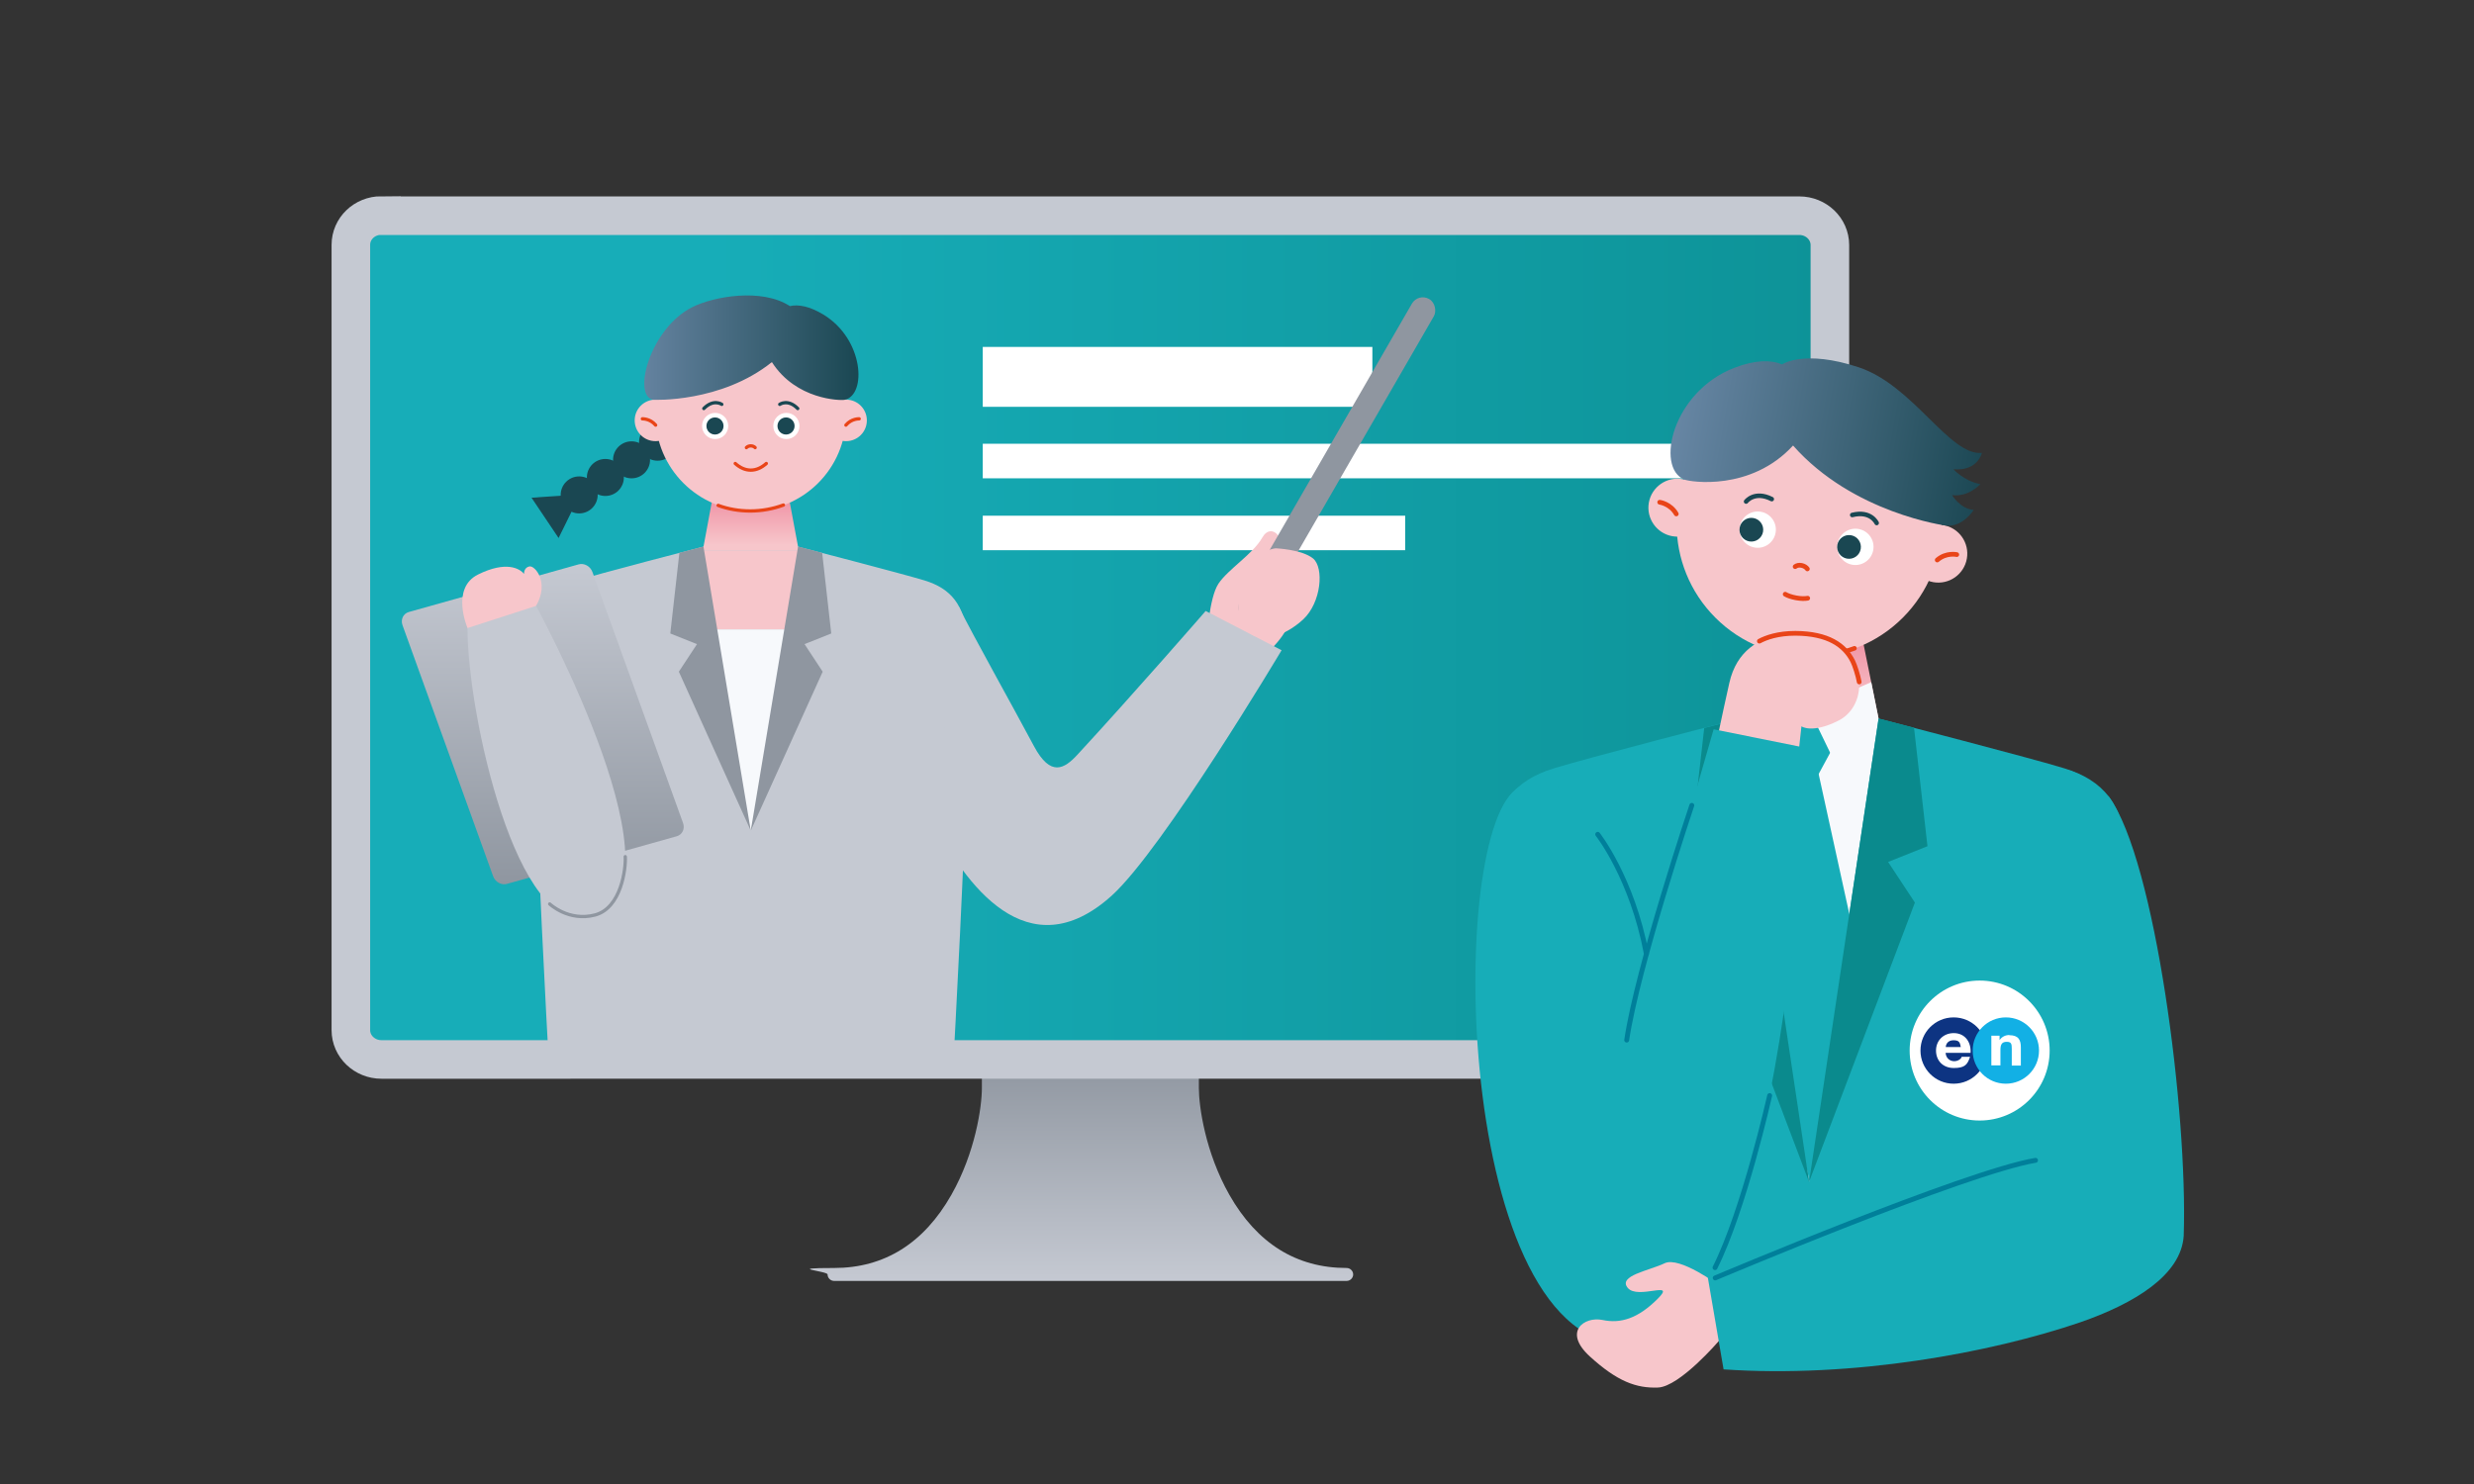 <?xml version="1.0" encoding="UTF-8"?>
<svg id="_レイヤー_1" data-name="レイヤー 1" xmlns="http://www.w3.org/2000/svg" xmlns:xlink="http://www.w3.org/1999/xlink" version="1.1" viewBox="0 0 1417.3 850.4">
  <rect x="0" y="0" width="1417.3" height="850.4" fill="#333333" stroke="none"/>
  <defs>
    <style>
      .cls-1 {
        fill: url(#_名称未設定グラデーション_23-2);
      }

      .cls-1, .cls-2, .cls-3, .cls-4, .cls-5, .cls-6, .cls-7, .cls-8, .cls-9, .cls-10, .cls-11, .cls-12, .cls-13, .cls-14, .cls-15, .cls-16, .cls-17, .cls-18, .cls-19, .cls-20, .cls-21 {
        stroke-width: 0px;
      }

      .cls-2 {
        fill: #f7f9fc;
      }

      .cls-22 {
        stroke: #c5c9d2;
        stroke-miterlimit: 10;
        stroke-width: 22.1px;
      }

      .cls-22, .cls-23, .cls-24, .cls-25, .cls-3, .cls-26, .cls-27, .cls-28, .cls-29, .cls-30 {
        fill: none;
      }

      .cls-22, .cls-10 {
        isolation: isolate;
      }

      .cls-23, .cls-24, .cls-25, .cls-26, .cls-27, .cls-28, .cls-29, .cls-30 {
        stroke-linecap: round;
        stroke-linejoin: round;
      }

      .cls-23, .cls-24, .cls-25, .cls-29 {
        stroke: #e94418;
      }

      .cls-23, .cls-27 {
        stroke-width: 2.6px;
      }

      .cls-24 {
        stroke-width: 1.9px;
      }

      .cls-25, .cls-28, .cls-30 {
        stroke-width: 1.9px;
      }

      .cls-31 {
        clip-path: url(#clippath);
      }

      .cls-4 {
        fill: url(#_名称未設定グラデーション_31);
      }

      .cls-5 {
        fill: url(#_名称未設定グラデーション_23);
      }

      .cls-6 {
        fill: url(#_名称未設定グラデーション_18);
      }

      .cls-7 {
        fill: url(#_名称未設定グラデーション_13);
      }

      .cls-8 {
        fill: url(#_名称未設定グラデーション_11);
      }

      .cls-9 {
        fill: url(#_名称未設定グラデーション_19);
      }

      .cls-10, .cls-18 {
        fill: #fff;
      }

      .cls-11 {
        fill: url(#_名称未設定グラデーション_647);
      }

      .cls-26 {
        stroke: #007f9a;
        stroke-width: 2.8px;
      }

      .cls-12 {
        fill: #c5c9d2;
      }

      .cls-13 {
        fill: #f7c6cb;
      }

      .cls-32 {
        clip-path: url(#clippath-1);
      }

      .cls-27, .cls-28 {
        stroke: #1a4752;
      }

      .cls-29 {
        stroke-width: 2.7px;
      }

      .cls-14 {
        fill: #f7f9fc;
      }

      .cls-30 {
        stroke: #8f96a0;
      }

      .cls-15 {
        fill: #0d3482;
      }

      .cls-16 {
        fill: #17adb8;
      }

      .cls-17 {
        fill: #1a4752;
      }

      .cls-19 {
        fill: #12b0e5;
      }

      .cls-20 {
        fill: #8f96a0;
      }

      .cls-21 {
        fill: #0a8a8d;
      }
    </style>
    <linearGradient id="_名称未設定グラデーション_647" data-name="名称未設定グラデーション 647" x1="624.6" y1="734" x2="624.6" y2="607" gradientUnits="userSpaceOnUse">
      <stop offset="0" stop-color="#c5c9d2"/>
      <stop offset="1" stop-color="#8f96a0"/>
    </linearGradient>
    <clipPath id="clippath">
      <path class="cls-22" d="M218.5,123.6h812.3c9.6,0,17.5,7.5,17.5,16.8v449.9c0,9.3-7.8,16.8-17.5,16.8H218.5c-9.6,0-17.5-7.5-17.5-16.8V140.3c0-9.3,7.8-16.8,17.5-16.8Z"/>
    </clipPath>
    <clipPath id="clippath-1">
      <path class="cls-3" d="M218.5,125h812.2c9.6,0,17.4,7.5,17.4,16.8v449.9c0,9.3-7.8,16.8-17.4,16.8H218.5c-9.6,0-17.4-7.5-17.4-16.8V141.9c0-9.3,7.8-16.8,17.4-16.8Z"/>
    </clipPath>
    <linearGradient id="_名称未設定グラデーション_18" data-name="名称未設定グラデーション 18" x1="1261.5" y1="384.8" x2="192.5" y2="384.8" gradientUnits="userSpaceOnUse">
      <stop offset="0" stop-color="#0a8a8d"/>
      <stop offset=".8" stop-color="#17adb8"/>
    </linearGradient>
    <linearGradient id="_名称未設定グラデーション_11" data-name="名称未設定グラデーション 11" x1="430.1" y1="365.9" x2="430.1" y2="1207.9" gradientUnits="userSpaceOnUse">
      <stop offset=".7" stop-color="#ef8fa2"/>
      <stop offset=".8" stop-color="#f7c6cb"/>
    </linearGradient>
    <linearGradient id="_名称未設定グラデーション_23" data-name="名称未設定グラデーション 23" x1="420.1" y1="298.8" x2="420.1" y2="330.5" gradientTransform="translate(10 -15)" gradientUnits="userSpaceOnUse">
      <stop offset="0" stop-color="#ef8fa2"/>
      <stop offset=".9" stop-color="#f7c6cb"/>
    </linearGradient>
    <linearGradient id="_名称未設定グラデーション_13" data-name="名称未設定グラデーション 13" x1="369.1" y1="199.2" x2="491.8" y2="199.2" gradientUnits="userSpaceOnUse">
      <stop offset="0" stop-color="#64829f"/>
      <stop offset="1" stop-color="#1a4752"/>
    </linearGradient>
    <linearGradient id="_名称未設定グラデーション_19" data-name="名称未設定グラデーション 19" x1="310.9" y1="323.2" x2="310.9" y2="506.7" gradientUnits="userSpaceOnUse">
      <stop offset="0" stop-color="#c5c9d2"/>
      <stop offset="1" stop-color="#8f96a0"/>
    </linearGradient>
    <linearGradient id="_名称未設定グラデーション_23-2" data-name="名称未設定グラデーション 23" x1="4356.3" y1="732.2" x2="4356.3" y2="780.3" gradientTransform="translate(-3319.9 -368.5)" xlink:href="#_名称未設定グラデーション_23"/>
    <linearGradient id="_名称未設定グラデーション_31" data-name="名称未設定グラデーション 31" x1="-4738.9" y1="-4430" x2="-4917.4" y2="-4430" gradientTransform="translate(-2936.5 -4953.1) rotate(-170)" gradientUnits="userSpaceOnUse">
      <stop offset="0" stop-color="#6786a4"/>
      <stop offset=".7" stop-color="#335b6c"/>
      <stop offset="1" stop-color="#1c4854"/>
    </linearGradient>
  </defs>
  <g>
    <path class="cls-11" d="M771.5,726.6c-28.8,0-51.4-14.1-67.2-41.9-13.8-24.3-17.5-50.7-17.5-61.2v-12.8c0-1.1-.4-2.1-1.2-2.8-.8-.7-1.8-1-2.9-.9h-116.1c-1-.1-2.1.2-2.9.9-.8.7-1.2,1.7-1.2,2.8v12.8c0,10.6-3.7,36.9-17.5,61.2-15.8,27.8-38.4,41.9-67.2,41.9s-3.7,1.7-3.7,3.7,1.7,3.7,3.7,3.7h293.7c2,0,3.7-1.7,3.7-3.7s-1.7-3.7-3.7-3.7Z"/>
    <g>
      <g class="cls-31">
        <g class="cls-32">
          <g>
            <g>
              <rect class="cls-6" x="192.5" y="86.8" width="1069" height="596"/>
              <rect class="cls-10" x="563" y="198.8" width="223.2" height="34.3"/>
              <rect class="cls-10" x="563" y="254.3" width="417.5" height="19.8"/>
              <rect class="cls-10" x="563" y="295.5" width="242" height="19.8"/>
            </g>
            <g>
              <g>
                <path class="cls-13" d="M691.4,366.7s1.1-23.8,6.6-32.2c5.5-8.3,19.9-17.1,25.1-26.4,5.2-9.3,15.5.3,9,14.7-6.5,14.4-9.9,18.3-9.9,18.3,0,0,8.2,16.1-12,36.7"/>
                <path class="cls-13" d="M738.3,358.1s-7.7,18-29.3,25.8c-21.6,7.8,3.1-37.8,3.1-37.8"/>
                <g>
                  <g>
                    <g>
                      <circle class="cls-17" cx="376.7" cy="253.4" r="10.6"/>
                      <circle class="cls-17" cx="361.8" cy="263.5" r="10.6"/>
                      <circle class="cls-17" cx="346.8" cy="273.6" r="10.6"/>
                      <circle class="cls-17" cx="331.8" cy="283.6" r="10.6"/>
                    </g>
                    <polygon class="cls-17" points="332.3 283.3 320 308.3 304.5 285.2 332.3 283.3"/>
                  </g>
                  <g>
                    <path class="cls-8" d="M311,365.9c-2.7,45.5,52.9,832.8,52.9,832.9l65.6,9.2,66.8-8.9s55.6-787.7,52.9-833.2"/>
                    <path class="cls-12" d="M554.2,367.2c0-.5,0-.9,0-1.3h0c-1.7-19.3-9.3-28.6-24.6-33.3-11.9-3.6-61-16.4-99.4-26.4-38.5,9.9-87.6,22.7-99.4,26.4-15.2,4.7-22.9,14-24.6,33.3h0s0,0,0,0c0,.4,0,.8,0,1.3-3.5,47.1,10.8,289,11.9,306.6,7.7,152,16.2,302.7,16.2,302.7h192s8.5-150.3,16.2-302.1c.6-10.8,15.4-259.4,11.9-307.3Z"/>
                    <g>
                      <polygon class="cls-14" points="430.1 604.8 408.2 674.8 452 674.8 430.1 604.8"/>
                      <line class="cls-30" x1="536.6" y1="674.8" x2="458.3" y2="674.8"/>
                      <line class="cls-30" x1="401.9" y1="674.8" x2="323.6" y2="674.8"/>
                    </g>
                    <g>
                      <polygon class="cls-5" points="451.7 283.8 408.5 283.8 402.6 315.5 457.6 315.5 451.7 283.8"/>
                      <g>
                        <g>
                          <g>
                            <g>
                              <circle class="cls-13" cx="375.5" cy="240.9" r="11.9"/>
                              <circle class="cls-13" cx="484.7" cy="240.9" r="11.9"/>
                            </g>
                            <circle class="cls-13" cx="430.1" cy="238.2" r="54.6"/>
                          </g>
                          <path class="cls-24" d="M421.2,265.6c2.7,2.4,5.7,3.8,8.9,3.8s6.2-1.4,8.9-3.8"/>
                          <path class="cls-24" d="M432.6,256.5c-.5-.6-1.5-1-2.5-1s-2,.4-2.5,1"/>
                          <g>
                            <path class="cls-28" d="M446.7,231.7s4.7-3.3,10.3,2.4"/>
                            <path class="cls-28" d="M413.5,231.7s-4.7-3.3-10.3,2.4"/>
                          </g>
                          <g>
                            <g>
                              <circle class="cls-18" cx="409.7" cy="244.1" r="7.5"/>
                              <circle class="cls-17" cx="409.6" cy="244.1" r="4.9"/>
                            </g>
                            <g>
                              <circle class="cls-18" cx="450.5" cy="244.1" r="7.5"/>
                              <circle class="cls-17" cx="450.3" cy="244.1" r="4.9"/>
                            </g>
                          </g>
                        </g>
                        <g>
                          <path class="cls-24" d="M368,240s4.4-.2,7.6,3.6"/>
                          <path class="cls-24" d="M492.2,240s-4.4-.2-7.6,3.6"/>
                        </g>
                      </g>
                      <path class="cls-25" d="M411.4,289.6c5.7,2.1,11.9,3.2,18.4,3.2s13.1-1.2,19-3.4"/>
                      <path class="cls-7" d="M471.6,180.2c-7.8-4.7-14.2-5.9-19.1-4.8-16.2-10.5-43.6-5.5-55.7.5-24.5,12.1-34.9,51.3-22.4,53.2,0,0,38.6,1.8,67.8-21.6,13.8,21.6,39.1,22.1,41.7,21.6,12.7-2.8,11.1-34.8-12.3-48.9Z"/>
                    </g>
                    <polygon class="cls-13" points="402.6 360.7 459.2 360.7 457.6 315.5 402.6 315.5 402.6 360.7"/>
                    <g>
                      <polygon class="cls-14" points="430.1 476 402.6 360.7 457.2 360.7 430.1 476"/>
                      <path class="cls-20" d="M399.3,369.1l-10.4,15.8,41.2,91.1-27.1-162.8c-2.7.7-11.2,2.9-13.8,3.6l-5.2,46.2,15.3,6.1Z"/>
                      <path class="cls-20" d="M471.3,384.9l-10.4-15.8,15.3-6.1-5.2-46.2c-2.7-.7-11.1-2.9-13.8-3.6l-27.1,162.8,41.2-91.1Z"/>
                    </g>
                    <path class="cls-12" d="M534.3,470.1c18.2,36.1,54.3,86.6,102.5,43.2,29.4-26.5,97.4-140.7,97.4-140.7l-43.5-22.5c1-1.1-41.8,48.1-73.5,82.4-7.4,8-15.3,13-24.9-5-11.7-22-35.1-63.7-42.9-79.6"/>
                  </g>
                </g>
                <rect class="cls-20" x="758.6" y="157.2" width="14.5" height="211.5" rx="7.2" ry="7.2" transform="translate(234.1 -347.7) rotate(30)"/>
                <path class="cls-13" d="M730.8,314.2s15,.6,21.4,5.8c6.4,5.2,4.8,25.3-5.7,35-10.5,9.7-27.4,16.2-34.7,3-7.3-13.2,2.7-41.9,19-43.8Z"/>
              </g>
              <g>
                <path class="cls-9" d="M387.7,479.2l-97.3,27.3c-3.2.9-6.7-1.1-7.9-4.4l-51.9-143.8c-1.2-3.3.4-6.7,3.6-7.6l97.3-27.3c3.2-.9,6.7,1.1,7.9,4.4l51.9,143.8c1.2,3.3-.4,6.7-3.6,7.6Z"/>
                <path class="cls-13" d="M267.8,359.8s-9.8-22.8,6.1-30.6c15.9-7.9,23.9-3.5,26.3-.3,0,0-.2-3.6,3-4.3,3.2-.8,11.7,9.1,3.9,22.6-7.7,13.5-33,20.6-39.3,12.7Z"/>
                <path class="cls-12" d="M337.9,525.1c-41.7,13.2-70.1-116-70.1-165.2l39.3-12.7s90.5,165.3,30.8,177.9Z"/>
                <path class="cls-30" d="M314.9,518s10.9,10.3,26,6.3c15-4,17.7-26.6,17.3-33.4"/>
              </g>
            </g>
          </g>
        </g>
      </g>
      <path class="cls-22" d="M218.5,123.6h812.3c9.6,0,17.5,7.5,17.5,16.8v449.9c0,9.3-7.8,16.8-17.5,16.8H218.5c-9.6,0-17.5-7.5-17.5-16.8V140.3c0-9.3,7.8-16.8,17.5-16.8Z"/>
    </g>
  </g>
  <g>
    <g>
      <polygon class="cls-1" points="1066.5 363.8 1006.3 363.8 996.5 411.8 1076.2 411.8 1066.5 363.8"/>
      <g>
        <g>
          <g>
            <circle class="cls-13" cx="960.9" cy="290.9" r="16.6" transform="translate(507.6 1186.7) rotate(-80)"/>
            <circle class="cls-13" cx="1110.5" cy="317.2" r="16.6" transform="translate(605.2 1355.8) rotate(-80)"/>
          </g>
          <circle class="cls-13" cx="1036.4" cy="300.3" r="75.9" transform="translate(91.2 820.8) rotate(-45)"/>
          <g>
            <path class="cls-29" d="M1035.4,326c-.6-.9-1.8-1.7-3.3-2-1.5-.3-2.8,0-3.7.7"/>
            <path class="cls-29" d="M1035.6,342.8c-1.5.3-3.9.3-6.6-.2-2.7-.5-5-1.3-6.3-2.1"/>
            <g>
              <path class="cls-27" d="M1075.1,299.7s-3.3-7.3-14-4.6"/>
              <path class="cls-27" d="M1015,286c-9.9-5-14.7,1.4-14.7,1.4"/>
            </g>
            <g>
              <g>
                <circle class="cls-18" cx="1007" cy="303.5" r="10.4" transform="translate(533.2 1242.5) rotate(-80)"/>
                <circle class="cls-17" cx="1003.3" cy="303.5" r="6.8" transform="translate(530.2 1238.9) rotate(-80)"/>
              </g>
              <g>
                <circle class="cls-18" cx="1062.9" cy="313.4" r="10.4" transform="translate(569.7 1305.7) rotate(-80)"/>
                <circle class="cls-17" cx="1059.2" cy="313.4" r="6.8" transform="translate(566.7 1302.1) rotate(-80)"/>
              </g>
            </g>
          </g>
        </g>
        <g>
          <path class="cls-29" d="M950.8,287.8s6.1.8,9.5,6.7"/>
          <path class="cls-29" d="M1121,317.8s-6-1.4-11.2,3.1"/>
        </g>
      </g>
      <path class="cls-23" d="M1010.4,371.8c8,2.9,16.6,4.4,25.6,4.4s18.2-1.7,26.4-4.7"/>
    </g>
    <path class="cls-16" d="M1218.8,489.2c-2.5-28.4-13.7-42-36.1-48.9-17.5-5.4-89.7-24.2-146.3-38.8-56.6,14.6-128.8,33.4-146.3,38.8-22.4,6.9-33.7,20.5-36.1,48.9-1.7,19.6-.9,66.9,1.1,123.8,4.8,137.2,94.5,131.3,94.5,131.3l73.9,1.3s184.8,1.8,189.7-22.4c20-97.9,8.4-202.5,5.6-234Z"/>
    <polygon class="cls-2" points="996.5 411.8 1076.2 411.8 1036.4 677.3 996.5 411.8"/>
    <polygon class="cls-16" points="1036.4 406.5 1023.4 429.8 1036.4 453.6 1049.3 429.8 1036.4 406.5"/>
    <polygon class="cls-16" points="1036.7 420 1008.8 547.3 1036.7 677.3 1064.6 547.3 1036.7 420"/>
    <polygon class="cls-2" points="1036.4 406.4 1019.2 442 996.5 411.8 1000.8 390.9 1036.4 406.4"/>
    <polygon class="cls-2" points="1036.4 406.4 1053.6 442 1076.2 411.8 1072 390.9 1036.4 406.4"/>
    <path class="cls-21" d="M1081.7,494l15.3,23.2-60.6,160,39.8-265.5c4,1,16.4,4.3,20.3,5.3l7.7,67.9-22.5,9Z"/>
    <path class="cls-21" d="M975.8,517.3l15.3-23.2-22.5-9,7.7-67.9c3.9-1,16.4-4.3,20.3-5.3l39.8,265.5-60.6-160Z"/>
  </g>
  <g>
    <path class="cls-13" d="M981.8,432.7s4.9-23.7,8.9-41.4c8.3-36.8,51.7-29.4,60.7-23.1,19,13.4,16.9,37.2,1.7,44.8s-21.1,3.2-21.1,3.2l-2.3,21.3"/>
    <path class="cls-16" d="M868.3,452.4c-40.9,31.4-33.4,331.4,71.2,317.6,83.9-7.9,96.8-341.1,96.8-341.1l-54.6-11-38,132c-8-30.5-40.5-124.5-75.5-97.5Z"/>
    <path class="cls-29" d="M1007.9,367.4c3.9-2.1,10.7-4.5,20.6-4.5,18.8.1,28.3,6.8,32.9,16,1.1,2.1,3.1,8.3,3.7,11.9"/>
  </g>
  <path class="cls-4" d="M1114.9,301.2s-53.3-6.9-87.7-45.9c-24.1,26.3-58.9,20.9-62.3,19.5-16.7-6.9-6.8-50.3,28.6-64,11.9-4.6,20.9-4.7,27.4-2,0,0,12.7-8.7,44,1.7,31.3,10.4,52,50.9,70.5,49,0,0-2.3,10.6-16.3,9.4,0,0,6.1,6.8,15.4,8.5,0,0-6.7,7.6-16.2,6.3,0,0,4.6,7.9,12.4,8.5,0,0-6.1,9.9-15.7,9Z"/>
  <g>
    <path class="cls-13" d="M1036.4,755.1l-51.6,13.2s-22.4,26.2-34.9,26.8c-12.5.5-23.4-3.5-39.1-17.8-15.7-14.3-3.1-23.1,7.3-20.9,10.4,2.2,20.3-.9,31.5-12.1,11.2-11.1-11.3.7-17.1-6.3-5.8-7,12.4-9.9,21.1-14.1,8.6-4.2,31.4,12.8,31.4,12.8l47.3-10.9"/>
    <path class="cls-16" d="M1101.5,688.3c62.6-12.2,59.7-30.3,58.4-50.7-1.3-20.4-27.5-105.1-13.4-158.4,14.1-53.3,42.3-42.3,61.8-22.5,26.5,36.7,45.1,181.1,42.7,251.5-1.5,22.6-28.4,38.8-59.2,49.5-51.3,17.5-130.2,32.1-204.4,27l-10.1-58.9,123.8-36.5"/>
  </g>
  <path class="cls-26" d="M915.3,478.1s19.7,24.9,27.9,68.6"/>
  <path class="cls-26" d="M969.2,461.5s-31.1,92.6-37.3,134.5"/>
  <path class="cls-26" d="M1013.8,627.8s-14.6,65.3-31.3,98.6"/>
  <path class="cls-26" d="M982.6,732.3s143.6-60.7,183.5-67.4"/>
  <g>
    <circle class="cls-18" cx="1134.1" cy="602" r="40.1"/>
    <g>
      <g>
        <path class="cls-15" d="M1119.2,583c-10.5,0-19,8.5-19,19s8.5,19,19,19,19-8.5,19-19-8.5-19-19-19Z"/>
        <path class="cls-19" d="M1168.1,602c0,10.5-8.5,19-19,19s-19-8.5-19-19,8.5-19,19-19,19,8.5,19,19Z"/>
      </g>
      <path class="cls-18" d="M1119.3,592c-6,0-10.2,4.3-10.2,10s3.9,10,10.2,10,7.8-1.9,9.3-6.4h-4.8c-.3,1.2-2.1,2.5-4.3,2.5s-4.7-1.5-4.9-4.8h14.3c.4-5.8-2.9-11.3-9.7-11.3ZM1114.7,600c0-1.5,1.1-3.9,4.4-3.9s3.7,1.2,4.2,3.9h-8.7Z"/>
      <path class="cls-18" d="M1151.1,593.1c-2.1,0-4.2.9-5.5,2.8h-.1v-2.4h-4.7v17h5.2v-8.9c0-3.3,1-4.6,3.6-4.6s2.9,1.1,2.9,4v9.6h5.2v-10.4c0-4.2-1.3-7-6.6-7Z"/>
    </g>
  </g>
</svg>